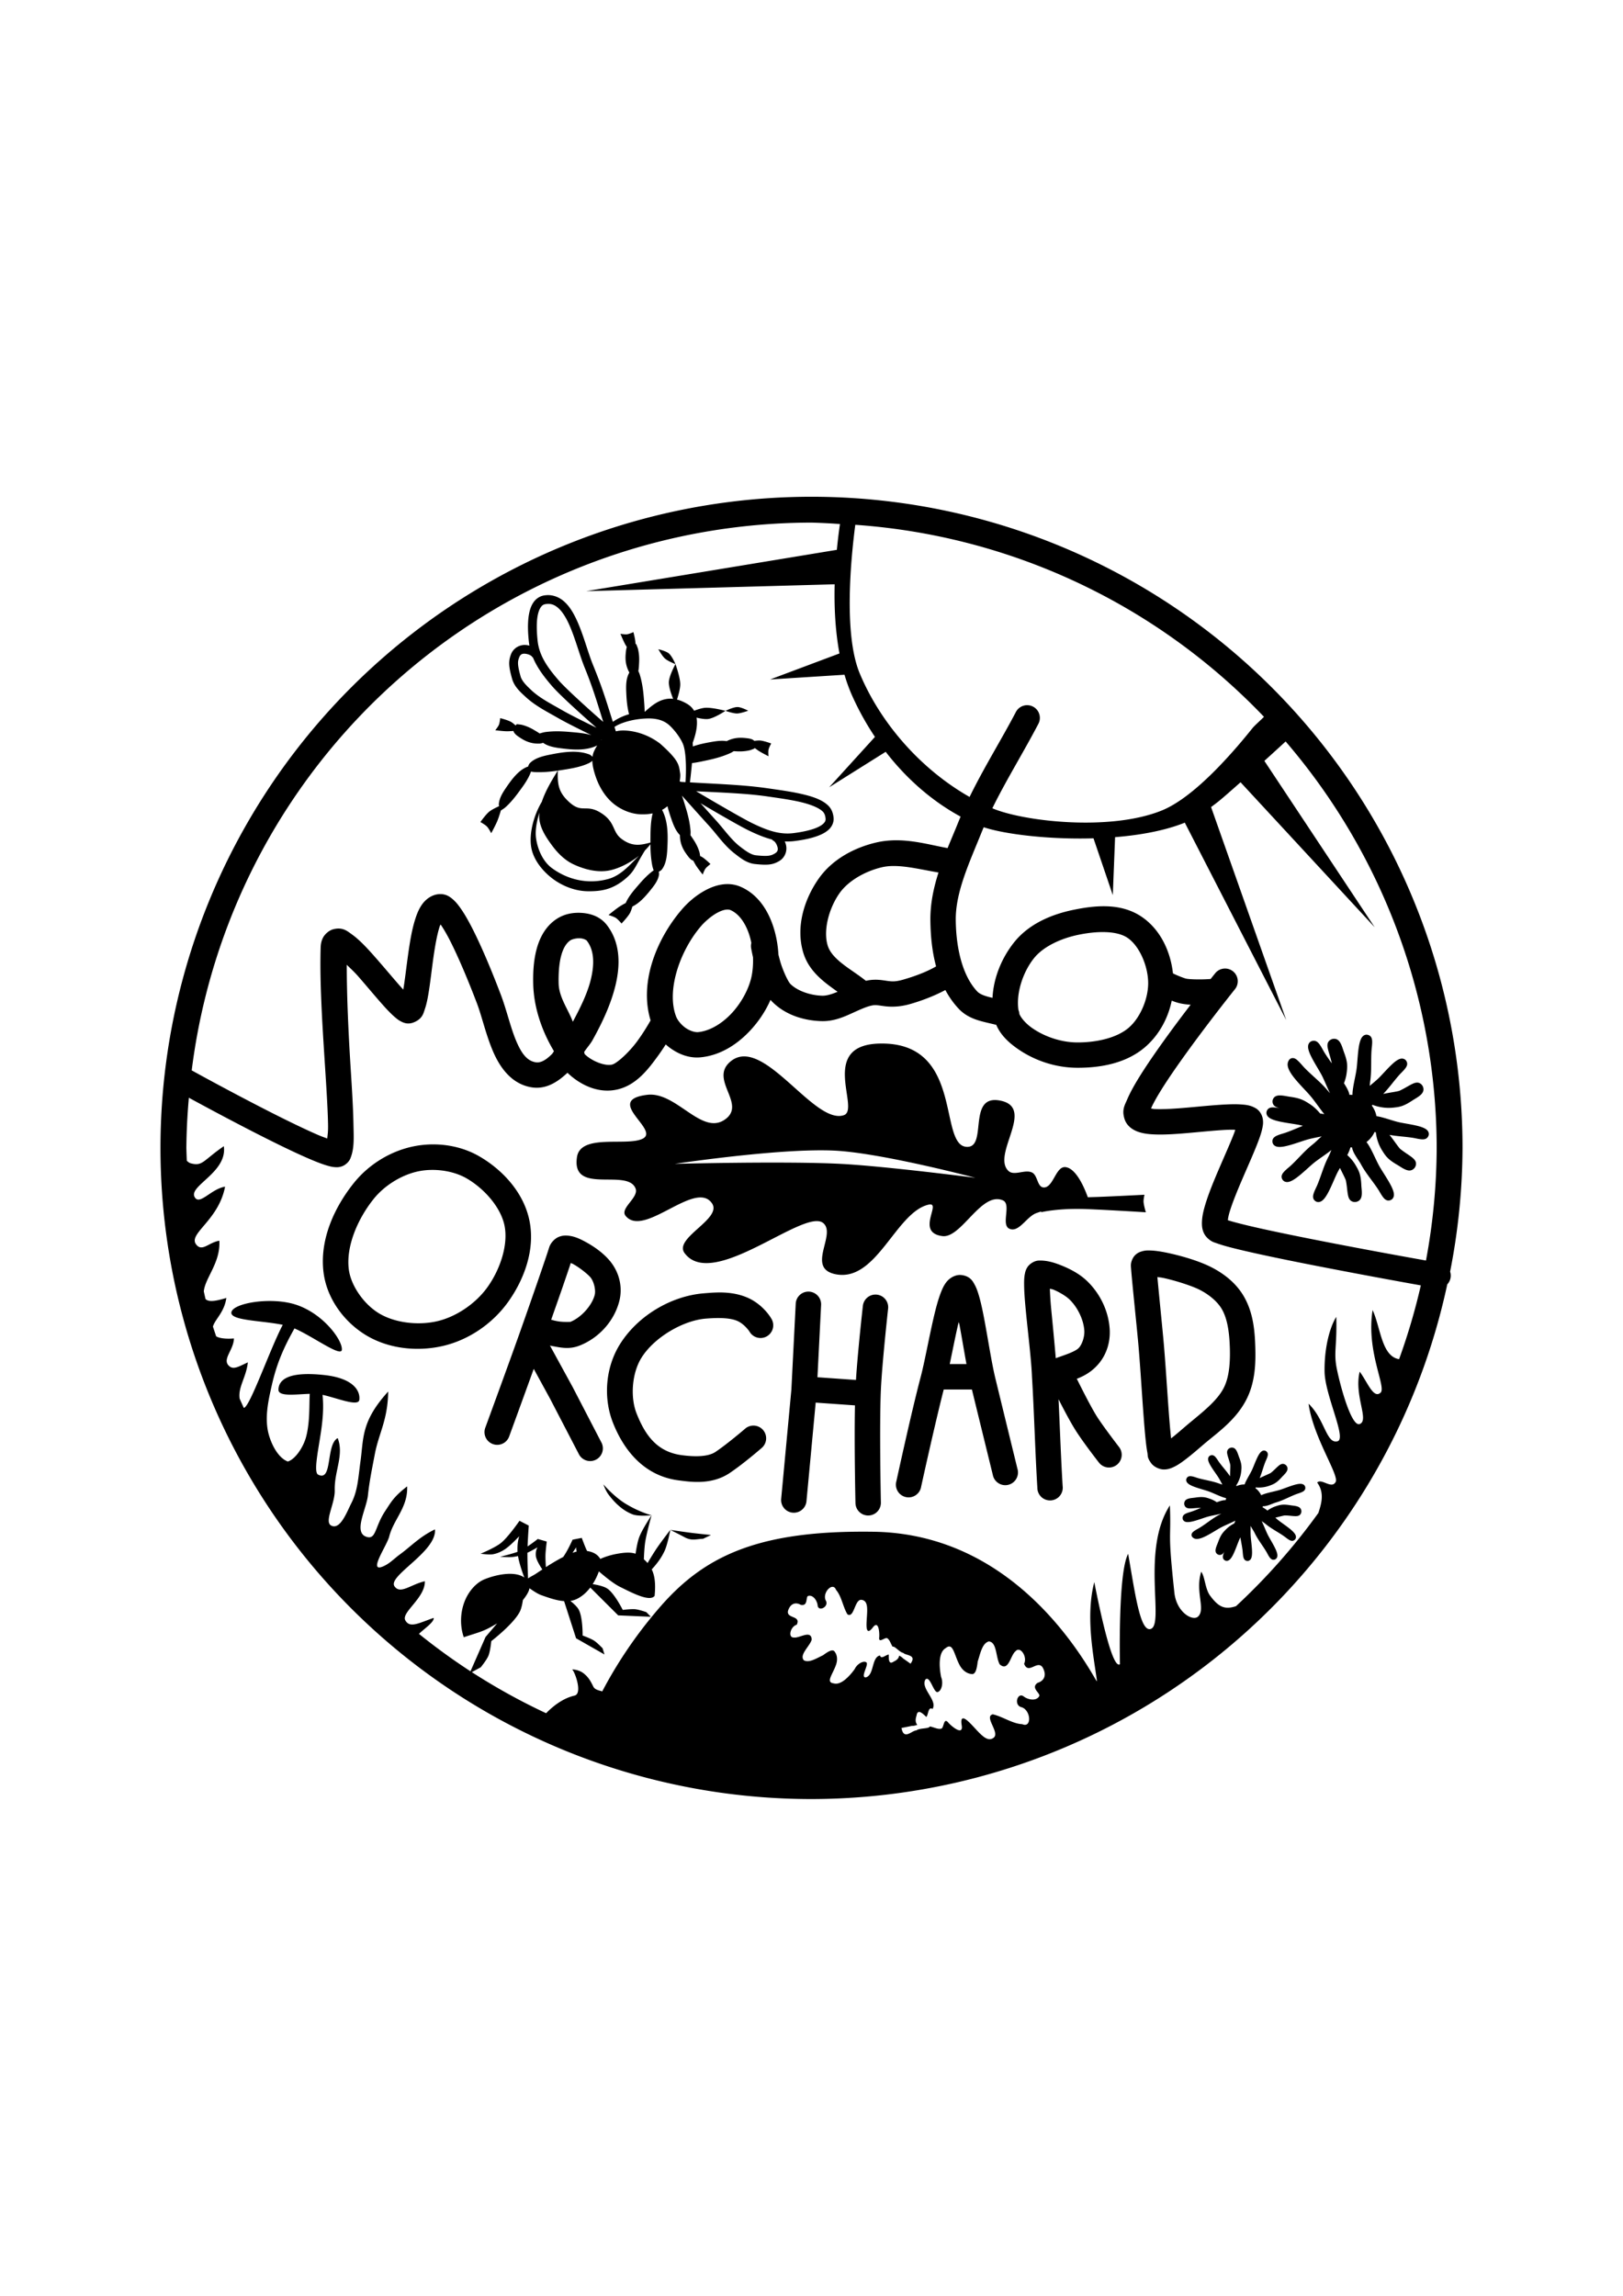 <?xml version="1.0" encoding="UTF-8"?>
<!DOCTYPE svg PUBLIC '-//W3C//DTD SVG 1.0//EN'
          'http://www.w3.org/TR/2001/REC-SVG-20010904/DTD/svg10.dtd'>
<svg height="297" viewBox="0 0 210 297" width="210" xmlns="http://www.w3.org/2000/svg" xmlns:xlink="http://www.w3.org/1999/xlink"
><g
  ><path d="M 105,64.264 A 84.236,84.236 0 0 0 20.764,148.5 84.236,84.236 0 0 0 105,232.736 a 84.236,84.236 0 0 0 82.262,-66.586 1.645,1.645 0 0 0 0.369,-1.643 84.236,84.236 0 0 0 1.605,-16.007 A 84.236,84.236 0 0 0 105,64.264 Z m 0,3.344 a 80.892,80.892 0 0 1 3.683,0.184 c -0.139,0.94 -0.281,2.07 -0.405,3.338 l -32.423,5.345 32.142,-0.888 c -0.072,2.85 0.066,5.966 0.621,8.947 l -8.974,3.365 9.626,-0.611 c 0.273,0.928 0.595,1.83 0.979,2.689 0.824,1.845 1.816,3.644 2.961,5.353 l -5.926,6.518 7.315,-4.59 c 2.618,3.388 5.882,6.315 9.694,8.385 -0.102,0.241 -0.203,0.481 -0.301,0.725 -0.435,1.082 -0.916,2.199 -1.384,3.345 -2.727,-0.486 -5.884,-1.515 -9.284,-0.71 -2.778,0.659 -5.632,2.147 -7.403,4.675 -1.84,2.627 -3.009,6.241 -1.972,9.61 0.594,1.931 1.992,3.208 3.323,4.213 0.371,0.28 0.741,0.544 1.103,0.8 -0.78,0.327 -1.44,0.525 -2.001,0.509 -1.532,-0.045 -3.211,-0.62 -4.113,-1.528 -0.284,-0.286 -0.949,-1.668 -1.301,-2.887 -0.093,-0.323 -0.172,-0.628 -0.241,-0.91 -0.058,-1.075 -0.235,-2.163 -0.54,-3.211 -0.669,-2.303 -2.004,-4.529 -4.33,-5.547 -1.592,-0.697 -3.232,-0.265 -4.515,0.411 -1.283,0.675 -2.36,1.633 -3.164,2.577 -3.138,3.682 -5.514,9.28 -3.992,14.289 -0.275,0.49 -0.884,1.532 -1.682,2.631 -1.092,1.506 -2.671,2.922 -3.281,3.08 -0.892,0.231 -2.587,-0.4 -3.542,-1.326 -0.066,-0.064 -0.039,-0.21 -0.101,-0.277 0.327,-0.513 0.809,-1.043 1.066,-1.502 1.116,-1.997 2.361,-4.504 2.996,-7.126 0.636,-2.621 0.664,-5.538 -1.124,-7.831 -0.842,-1.079 -2.069,-1.472 -3.207,-1.553 -1.138,-0.081 -2.279,0.123 -3.281,0.781 -1.492,0.979 -2.247,2.541 -2.627,4.045 -0.38,1.504 -0.432,3.044 -0.403,4.348 0.066,2.973 1.068,6.023 2.686,8.72 -0.086,0.097 -0.148,0.247 -0.235,0.336 -0.859,0.879 -1.541,1.192 -2.14,1.091 -1.098,-0.186 -1.814,-1.09 -2.535,-2.812 -0.721,-1.722 -1.224,-3.975 -1.972,-5.942 -1.16,-3.051 -2.426,-6.077 -3.6,-8.402 -0.587,-1.162 -1.146,-2.145 -1.713,-2.921 -0.283,-0.388 -0.563,-0.727 -0.923,-1.032 -0.36,-0.306 -0.845,-0.665 -1.645,-0.646 h -5.16e-4 c -0.964,0.021 -1.764,0.621 -2.216,1.217 -0.452,0.596 -0.718,1.242 -0.948,1.947 -0.46,1.41 -0.724,3.079 -0.957,4.742 -0.229,1.639 -0.409,3.254 -0.613,4.448 -0.021,-0.021 -0.03,-0.026 -0.05,-0.05 -0.922,-1.02 -2.102,-2.446 -3.265,-3.777 -1.163,-1.331 -2.252,-2.546 -3.366,-3.34 -0.557,-0.397 -1.155,-0.943 -2.35,-0.646 -0.598,0.148 -1.149,0.667 -1.376,1.133 -0.227,0.466 -0.274,0.875 -0.286,1.284 -0.144,4.855 0.286,10.897 0.613,16.039 0.164,2.571 0.308,4.915 0.344,6.731 0.021,1.061 -0.047,1.298 -0.101,1.889 -0.414,-0.155 -0.737,-0.262 -1.292,-0.504 -1.873,-0.816 -4.39,-2.049 -6.891,-3.332 -4.518,-2.317 -8.532,-4.524 -9.355,-4.977 A 80.892,80.892 0 0 1 105,67.608 Z m 5.667,0.284 a 80.892,80.892 0 0 1 52.879,24.841 c -0.539,0.548 -1.212,1.119 -1.514,1.496 -0.598,0.746 -1.265,1.555 -1.983,2.383 -0.718,0.828 -1.486,1.676 -2.283,2.503 -0.797,0.827 -1.623,1.632 -2.46,2.374 -0.837,0.742 -1.685,1.422 -2.523,1.996 -0.838,0.574 -1.665,1.043 -2.463,1.366 -6.76,2.734 -17.968,1.388 -21.876,-0.269 -0.015,-0.006 -0.03,-0.013 -0.044,-0.02 1.775,-3.621 3.982,-7.154 5.949,-10.908 a 1.644,1.644 0 0 0 -1.503,-2.426 1.644,1.644 0 0 0 -1.41,0.898 c -1.884,3.596 -4.114,7.146 -5.982,10.972 -6.239,-3.545 -11.495,-9.464 -14.216,-15.989 -2.109,-5.058 -1.134,-14.923 -0.572,-19.217 z m -39.883,9.099 c -0.123,0.004 -0.247,0.016 -0.373,0.036 -0.62,0.098 -1.119,0.483 -1.427,0.957 -0.308,0.473 -0.47,1.035 -0.563,1.62 -0.186,1.17 -0.093,2.463 0.009,3.408 0.019,0.173 0.045,0.341 0.075,0.508 -0.098,-0.024 -0.199,-0.047 -0.31,-0.064 h -0.008 c -0.895,-0.134 -1.749,0.361 -2.065,1.175 -0.151,0.389 -0.254,0.799 -0.235,1.292 0.017,0.493 0.14,1.06 0.369,1.88 0.299,1.068 1.127,1.772 1.771,2.367 1.24,1.146 2.728,1.884 4.079,2.661 1.193,0.686 3.032,1.596 4.414,2.265 -0.926,-0.26 -1.908,-0.33 -2.868,-0.414 -1.017,-0.09 -2.05,-0.118 -3.068,0.017 -0.232,0.031 -0.548,0.124 -0.757,0.189 -0.216,-0.149 -0.449,-0.288 -0.68,-0.425 -0.465,-0.278 -0.981,-0.528 -1.602,-0.69 -0.202,-0.051 -0.682,-0.09 -0.682,-0.09 0,0 -0.08,0.088 -0.147,0.163 -0.203,-0.178 -0.413,-0.353 -0.589,-0.454 -0.43,-0.248 -1.406,-0.49 -1.406,-0.49 -8.4e-5,9.1e-4 -0.054,0.587 -0.164,0.855 -0.108,0.263 -0.474,0.709 -0.474,0.709 0,0 0.978,0.127 1.47,0.134 0.239,0.004 0.565,-0.016 0.881,-0.038 0.08,0.322 0.392,0.557 0.695,0.764 0.666,0.456 1.46,0.916 2.701,0.869 0.107,-0.004 0.288,-0.052 0.443,-0.1 0.659,0.475 1.536,0.611 2.337,0.713 1.541,0.197 3.243,0.332 4.666,-0.374 -0.161,0.249 -0.302,0.509 -0.421,0.773 -0.1,0.223 -0.16,0.458 -0.192,0.7 -0.121,-0.124 -0.265,-0.252 -0.39,-0.3 -1.561,-0.603 -3.379,-0.326 -5.02,0 -0.95,0.189 -2.001,0.424 -2.686,1.109 -0.103,0.104 -0.185,0.289 -0.252,0.472 -0.045,0.004 -0.088,0.01 -0.122,0.024 v 5.1e-4 c -1.112,0.447 -1.965,1.592 -2.702,2.673 -0.426,0.626 -0.886,1.335 -0.946,2.136 -0.006,0.077 0.008,0.172 0.03,0.27 -0.4,0.182 -0.955,0.454 -1.268,0.705 -0.456,0.366 -1.147,1.348 -1.147,1.348 6.95e-4,3.8e-4 0.607,0.333 0.847,0.581 0.235,0.243 0.553,0.861 0.553,0.861 0,0 0.568,-1.038 0.792,-1.586 0.148,-0.36 0.32,-0.899 0.458,-1.355 0.061,-0.037 0.422,-0.259 0.605,-0.424 0.61,-0.549 1.151,-1.205 1.654,-1.889 0.591,-0.803 1.214,-1.615 1.59,-2.583 0.014,-0.036 0.026,-0.087 0.038,-0.134 0.182,0.032 0.372,0.062 0.511,0.068 0.987,0.046 1.978,-0.044 2.957,-0.189 -0.524,0.876 -1.531,2.432 -2.06,4.03 -0.921,1.525 -1.682,3.908 -1.376,5.841 0.246,1.555 1.351,2.971 2.58,3.955 1.322,1.058 3.065,1.761 4.758,1.777 1.783,0.017 3.293,-0.224 5.044,-1.777 1.064,-0.943 1.126,-1.554 2.347,-3.512 0.266,-0.265 0.502,-0.534 0.698,-0.8 0.007,0.937 0.066,1.878 0.246,2.796 0.032,0.164 0.107,0.396 0.176,0.597 -0.059,0.037 -0.117,0.074 -0.16,0.107 -0.631,0.486 -1.197,1.074 -1.727,1.689 -0.622,0.722 -1.277,1.451 -1.689,2.334 -0.01,0.021 -0.018,0.052 -0.027,0.077 -0.307,0.167 -0.612,0.34 -0.831,0.484 -0.496,0.324 -1.407,1.079 -1.407,1.079 0,0 0.667,0.195 0.951,0.379 0.29,0.189 0.731,0.722 0.731,0.722 0,0 0.834,-0.865 1.106,-1.382 0.111,-0.211 0.21,-0.513 0.299,-0.815 0.951,-0.456 1.733,-1.359 2.421,-2.221 0.45,-0.564 0.937,-1.204 1.028,-1.943 0.012,-0.092 -0.01,-0.212 -0.04,-0.331 0.167,-0.092 0.333,-0.198 0.418,-0.313 0.577,-0.778 0.656,-1.852 0.703,-2.819 0.079,-1.637 0.086,-3.433 -0.689,-4.874 0.239,-0.132 0.473,-0.289 0.7,-0.479 0.138,0.569 0.319,1.129 0.506,1.665 0.253,0.73 0.552,1.522 1.103,2.068 0.005,1.239 0.501,2.011 0.984,2.656 0.209,0.28 0.443,0.57 0.746,0.654 0.119,0.228 0.24,0.451 0.342,0.614 0.261,0.417 0.878,1.188 0.878,1.188 0,0 0.191,-0.545 0.36,-0.774 0.172,-0.234 0.645,-0.584 0.645,-0.584 0,0 -0.714,-0.709 -1.149,-0.948 -0.055,-0.03 -0.12,-0.06 -0.189,-0.09 -0.02,-0.144 -0.056,-0.395 -0.1,-0.544 -0.189,-0.614 -0.46,-1.119 -0.758,-1.571 -0.128,-0.194 -0.257,-0.389 -0.392,-0.576 0.012,-0.191 0.021,-0.401 0.01,-0.547 -0.078,-1.023 -0.318,-2.029 -0.616,-3.006 -0.159,-0.524 -0.316,-1.056 -0.502,-1.575 0.866,0.97 2.439,2.73 3.542,3.943 1.023,1.126 1.939,2.517 3.29,3.558 0.694,0.535 1.525,1.236 2.627,1.351 0.847,0.089 1.424,0.114 1.914,0.05 0.49,-0.064 0.875,-0.231 1.234,-0.445 0.749,-0.448 1.096,-1.38 0.814,-2.241 -0.034,-0.105 -0.073,-0.199 -0.112,-0.29 0.411,0.019 0.827,0.007 1.254,-0.046 0.89,-0.112 2.099,-0.307 3.131,-0.714 0.516,-0.204 0.992,-0.456 1.36,-0.823 0.368,-0.367 0.619,-0.888 0.571,-1.46 -0.05,-0.592 -0.254,-1.159 -0.68,-1.578 -0.792,-0.779 -2.044,-1.188 -3.441,-1.51 -1.397,-0.323 -2.948,-0.53 -4.331,-0.73 -3.099,-0.45 -6.116,-0.544 -10.137,-0.777 0.013,-0.099 0.155,-1.232 0.264,-2.492 0.697,-0.085 1.391,-0.241 2.075,-0.389 0.998,-0.215 1.993,-0.494 2.925,-0.923 0.115,-0.053 0.263,-0.143 0.406,-0.233 0.101,0.006 0.202,0.012 0.303,0.019 0.541,0.032 1.114,0.016 1.739,-0.127 0.204,-0.046 0.646,-0.235 0.646,-0.235 0,0 0.015,-0.058 0.019,-0.073 0.18,0.138 0.355,0.267 0.498,0.361 0.411,0.27 1.293,0.713 1.293,0.713 0,0 -0.054,-0.575 0.004,-0.853 0.059,-0.284 0.344,-0.8 0.344,-0.8 -8.2e-4,-3.05e-4 -0.945,-0.348 -1.439,-0.382 -0.205,-0.015 -0.48,0.012 -0.75,0.047 -0.221,-0.241 -0.602,-0.303 -0.961,-0.346 -0.756,-0.091 -1.616,-0.128 -2.616,0.383 -0.216,-0.037 -0.438,-0.051 -0.662,-0.049 l 0.003,0.002 c -0.464,0.004 -0.936,0.081 -1.381,0.16 -0.772,0.135 -1.575,0.302 -2.331,0.571 -0.001,-0.177 -0.006,-0.341 -0.019,-0.476 0.27,-0.74 0.707,-2.073 0.497,-3.254 0.525,0.128 1.086,0.224 1.492,0.177 0.823,-0.096 2.251,-1.055 2.251,-1.055 0,0 -1.769,-0.471 -2.662,-0.392 -0.389,0.034 -0.922,0.203 -1.398,0.38 -0.196,-0.336 -0.479,-0.637 -0.88,-0.876 -0.476,-0.285 -0.917,-0.467 -1.33,-0.572 0.181,-0.572 0.419,-1.411 0.42,-1.965 0.002,-0.897 -0.619,-2.619 -0.619,-2.619 0,0 -0.832,1.505 -0.857,2.333 -0.018,0.604 0.302,1.526 0.557,2.159 -1.669,-0.182 -2.809,0.939 -3.689,1.691 -0.008,-0.612 -0.059,-1.226 -0.108,-1.832 -0.082,-1.018 -0.227,-2.042 -0.531,-3.023 -0.037,-0.12 -0.106,-0.277 -0.177,-0.429 0.072,-0.351 0.083,-0.74 0.101,-1.119 0.027,-0.541 0.004,-1.114 -0.145,-1.738 -0.049,-0.203 -0.241,-0.643 -0.241,-0.643 0,0 -0.069,-0.017 -0.091,-0.023 5.27e-4,-0.015 0.003,-0.033 0.003,-0.047 0.004,-0.496 -0.266,-1.466 -0.266,-1.466 -7.77e-4,3.5e-4 -0.537,0.242 -0.825,0.279 -0.282,0.034 -0.851,-0.064 -0.851,-0.064 0,0 0.371,0.914 0.607,1.346 0.057,0.105 0.139,0.235 0.219,0.363 -0.068,0.19 -0.098,0.407 -0.121,0.618 -0.086,0.776 -0.115,1.66 0.449,2.688 -0.45,0.758 -0.439,1.719 -0.402,2.588 0.038,0.921 0.117,1.891 0.365,2.798 -0.874,0.253 -1.614,0.642 -2.098,0.992 -1.04,-3.31 -1.409,-4.512 -2.595,-7.431 -0.639,-1.574 -1.216,-3.865 -2.082,-5.741 -0.433,-0.938 -0.937,-1.784 -1.62,-2.392 -0.598,-0.532 -1.363,-0.865 -2.221,-0.834 z m 16.617,8.928 10e-4,-5.16e-4 c 0,0 -0.002,-5.14e-4 -0.002,-5.19e-4 2e-6,5e-6 5.18e-4,0.001 5.18e-4,0.001 z m -5.18e-4,-10e-4 c -0.001,-0.003 -0.44,-1.045 -0.876,-1.402 -0.364,-0.298 -1.339,-0.528 -1.339,-0.528 0,0 0.487,0.887 0.871,1.22 0.376,0.326 1.339,0.708 1.344,0.71 z m 6.469,6.045 c 0,0 0.002,-0.001 0.002,-0.001 -2.2e-5,-7e-6 -0.002,-5.18e-4 -0.002,-5.18e-4 z m 0.002,-0.001 c 0.006,0.002 0.984,0.339 1.482,0.336 0.508,-0.002 1.455,-0.358 1.455,-0.358 0,0 -0.89,-0.461 -1.36,-0.472 -0.563,-0.013 -1.572,0.491 -1.577,0.494 z M 70.836,78.125 c 0.559,-0.03 0.983,0.163 1.413,0.547 0.492,0.438 0.945,1.151 1.343,2.014 0.796,1.726 1.373,3.996 2.064,5.699 1.064,2.619 1.577,4.39 2.4,7.008 -0.574,-0.503 -0.723,-0.623 -1.536,-1.351 -1.662,-1.489 -3.533,-3.222 -4.205,-3.995 -1.542,-1.773 -2.551,-3.273 -2.753,-5.153 -0.097,-0.901 -0.172,-2.137 -0.017,-3.114 0.078,-0.488 0.218,-0.904 0.394,-1.175 0.176,-0.271 0.35,-0.407 0.646,-0.453 0.086,-0.013 0.169,-0.022 0.249,-0.026 z m -2.978,6.44 c 0.05,0.002 0.104,0.006 0.161,0.015 0.353,0.053 0.561,0.159 0.672,0.235 0.111,0.076 0.1,0.075 0.1,0.075 a 0.569,0.569 0 0 0 0.169,0.174 c 0.544,1.318 1.435,2.503 2.501,3.729 0.796,0.915 2.627,2.599 4.297,4.096 0.538,0.482 0.965,0.854 1.422,1.255 -1.389,-0.672 -3.322,-1.626 -4.503,-2.304 -1.39,-0.799 -2.796,-1.51 -3.877,-2.509 -0.653,-0.604 -1.267,-1.205 -1.444,-1.838 -0.22,-0.785 -0.314,-1.275 -0.327,-1.612 -0.013,-0.337 0.03,-0.526 0.151,-0.839 0.127,-0.328 0.326,-0.487 0.679,-0.476 z m 15.841,8.382 c 1.383,-0.044 2.276,0.305 2.913,0.883 0.658,0.597 1.399,1.585 1.738,2.373 0.472,1.099 0.444,3.574 0.349,4.982 -0.198,-0.012 -0.366,-0.02 -0.569,-0.033 a 0.569,0.569 0 0 0 -0.192,-0.059 c 0.077,-0.423 0.105,-0.796 0.066,-1.04 -0.173,-1.09 -0.09,-1.624 -2.587,-3.849 -2.098,-1.597 -4.26,-1.758 -5.116,-1.691 -0.214,0.017 -0.419,0.05 -0.614,0.099 -0.069,-0.218 -0.117,-0.371 -0.18,-0.573 0.649,-0.445 2.196,-1.029 4.193,-1.092 z m -5.963,2.734 c 0.051,0.024 0.053,0.025 0.097,0.045 -0.006,0.006 -0.011,0.012 -0.017,0.018 -0.015,-0.013 -0.048,-0.038 -0.08,-0.063 z m 88.612,0.239 a 80.892,80.892 0 0 1 19.545,52.58 80.892,80.892 0 0 1 -1.385,14.568 c -2.059,-0.367 -6.438,-1.152 -11.885,-2.203 -3.477,-0.671 -7.005,-1.38 -9.728,-1.99 -1.361,-0.305 -2.522,-0.59 -3.357,-0.822 -0.288,-0.08 -0.473,-0.137 -0.671,-0.202 0.039,-0.272 0.09,-0.592 0.235,-1.074 0.365,-1.213 1.04,-2.855 1.746,-4.491 0.706,-1.635 1.442,-3.268 1.947,-4.607 0.253,-0.67 0.451,-1.251 0.562,-1.838 0.056,-0.293 0.099,-0.59 0.05,-0.999 -0.049,-0.409 -0.291,-1.115 -0.965,-1.494 -0.676,-0.38 -1.24,-0.425 -1.872,-0.47 -0.632,-0.045 -1.315,-0.03 -2.056,0.009 -1.482,0.073 -3.187,0.251 -4.818,0.394 -1.631,0.144 -3.205,0.247 -4.272,0.193 -0.244,-0.013 -0.317,-0.05 -0.495,-0.076 0.22,-0.498 0.572,-1.16 1.041,-1.938 0.993,-1.65 2.429,-3.713 3.886,-5.716 2.913,-4.005 5.917,-7.755 5.917,-7.755 a 1.644,1.644 0 0 0 -1.326,-2.694 l -5.2e-4,5.2e-4 a 1.644,1.644 0 0 0 -1.234,0.638 c 0,0 -0.216,0.269 -0.569,0.715 -0.228,0.015 -0.477,0.03 -0.758,0.041 -0.891,0.034 -1.993,6.1e-4 -2.409,-0.084 -0.202,-0.043 -0.935,-0.316 -1.494,-0.579 -0.085,-0.04 -0.137,-0.068 -0.214,-0.106 -0.303,-2.749 -1.556,-5.596 -3.99,-7.28 -1.395,-0.965 -2.959,-1.334 -4.507,-1.393 -1.548,-0.059 -3.079,0.187 -4.406,0.461 -2.726,0.563 -5.714,1.762 -7.663,4.214 -1.572,1.978 -2.653,4.538 -2.781,7.163 -0.151,-0.034 -0.304,-0.068 -0.442,-0.104 -0.773,-0.202 -1.258,-0.427 -1.536,-0.722 -1.995,-2.118 -2.742,-5.819 -2.778,-9.224 -0.039,-3.663 1.78,-7.47 3.374,-11.44 0.078,-0.193 0.16,-0.385 0.241,-0.578 2.702,0.897 8.384,1.604 14.207,1.433 l 2.499,7.35 0.294,-7.501 c 3.183,-0.258 6.269,-0.812 8.786,-1.781 0.077,-0.029 0.155,-0.066 0.233,-0.098 l 13.123,25.537 -9.721,-27.55 c 0.336,-0.247 0.672,-0.503 1.008,-0.772 0.472,-0.377 1.555,-1.327 2.805,-2.437 l 17.351,18.753 -14.269,-21.519 c 0.975,-0.883 1.935,-1.758 2.752,-2.513 z m -89.707,2.506 c 0.018,0.667 0.208,1.359 0.413,1.978 0.445,1.343 1.223,2.659 2.318,3.555 0.966,0.79 2.239,1.33 3.48,1.383 0.535,0.023 1.071,-0.008 1.596,-0.12 -0.285,1.136 -0.279,2.341 -0.29,3.515 -9.15e-4,0.086 0.002,0.173 0.002,0.259 -1.303,0.361 -2.391,0.558 -3.777,-0.502 -1.149,-0.879 -0.757,-2.056 -2.442,-3.208 -2.036,-1.392 -2.552,0.003 -4.198,-1.439 -1.462,-1.281 -1.634,-2.316 -1.56,-4.154 0.099,-0.015 0.199,-0.027 0.298,-0.042 1.268,-0.202 2.577,-0.383 3.736,-0.934 0.125,-0.059 0.287,-0.18 0.424,-0.29 z m 13.427,3.931 c 3.429,0.187 6.473,0.277 9.191,0.671 1.392,0.202 2.922,0.407 4.247,0.713 1.325,0.306 2.439,0.744 2.946,1.242 0.214,0.21 0.334,0.5 0.369,0.915 0.021,0.254 -0.058,0.427 -0.269,0.638 -0.211,0.211 -0.563,0.416 -0.998,0.588 -0.871,0.344 -2.034,0.548 -2.887,0.655 -1.791,0.224 -3.406,-0.347 -5.38,-1.309 -0.886,-0.432 -3.205,-1.76 -5.263,-2.963 -1.037,-0.606 -1.241,-0.726 -1.955,-1.15 z m 0.578,1.554 c 0.305,0.179 0.527,0.312 0.849,0.501 2.063,1.206 4.336,2.512 5.329,2.996 1.05,0.512 2.054,0.938 3.068,1.195 a 0.569,0.569 0 0 0 0.248,0.199 c 0,0 -0.002,-0.013 0.092,0.084 0.094,0.097 0.233,0.274 0.344,0.613 0.143,0.437 0.035,0.7 -0.311,0.906 -0.289,0.173 -0.472,0.25 -0.806,0.294 -0.334,0.044 -0.835,0.034 -1.645,-0.051 -0.654,-0.069 -1.352,-0.581 -2.056,-1.124 -1.152,-0.888 -2.036,-2.202 -3.139,-3.416 -0.528,-0.581 -1.274,-1.416 -1.974,-2.197 z m -20.851,1.204 c -0.02,0.189 -0.032,0.377 -0.028,0.56 0.034,1.393 0.905,2.686 1.74,3.801 0.711,0.95 1.614,1.83 2.688,2.334 1.449,0.68 3.175,1.119 4.739,0.778 1.295,-0.283 2.665,-1.021 3.755,-1.892 -1.179,1.182 -2.344,2.545 -3.923,2.996 -2.702,0.771 -5.329,0.093 -7.338,-1.376 -1.173,-0.858 -1.854,-2.403 -2.063,-3.841 -0.156,-1.068 0.101,-2.277 0.431,-3.361 z m 45.819,6.918 c 1.725,-0.009 3.681,0.478 5.82,0.841 -0.631,1.961 -1.073,4.019 -1.051,6.193 0.021,1.898 0.2,3.967 0.738,5.953 -0.752,0.438 -2.085,1.086 -4.247,1.709 -0.988,0.285 -1.43,0.249 -2.006,0.176 -0.576,-0.073 -1.415,-0.27 -2.509,-0.084 -0.108,0.018 -0.211,0.043 -0.316,0.065 -0.969,-0.763 -1.962,-1.387 -2.79,-2.012 -1.134,-0.856 -1.877,-1.641 -2.157,-2.552 -0.604,-1.963 0.159,-4.815 1.519,-6.756 1.134,-1.619 3.325,-2.856 5.473,-3.366 0.487,-0.115 0.995,-0.166 1.525,-0.168 z m -21.551,5.634 c 0.188,-0.008 0.345,0.019 0.47,0.074 1.094,0.479 1.995,1.737 2.493,3.45 0.075,0.257 0.136,0.524 0.19,0.794 a 1.644,1.644 0 0 0 -0.022,0.7 c 0,0 0.085,0.477 0.237,1.15 0.034,0.942 -0.042,1.859 -0.22,2.627 -0.364,1.569 -1.33,3.347 -2.61,4.692 -1.28,1.345 -2.837,2.231 -4.264,2.367 -0.398,0.039 -1.045,-0.139 -1.628,-0.546 -0.584,-0.406 -1.059,-1.021 -1.234,-1.486 -1.28,-3.403 0.532,-8.513 3.198,-11.641 0.559,-0.656 1.412,-1.386 2.191,-1.796 0.487,-0.256 0.887,-0.37 1.2,-0.384 z m -37.056,1.92 c 0.359,0.529 0.775,1.217 1.251,2.157 1.084,2.146 2.332,5.109 3.466,8.09 0.61,1.604 1.124,3.927 2.014,6.052 0.89,2.125 2.381,4.329 5.019,4.775 1.909,0.323 3.455,-0.737 4.666,-1.88 1.624,1.558 4.048,2.788 6.614,2.123 2.363,-0.613 3.87,-2.616 5.12,-4.339 0.368,-0.507 0.695,-0.998 0.982,-1.447 0.221,0.196 0.453,0.38 0.696,0.549 1.079,0.751 2.39,1.253 3.819,1.116 2.476,-0.237 4.639,-1.599 6.32,-3.365 1.14,-1.198 2.075,-2.592 2.722,-4.067 0.074,0.084 0.151,0.167 0.232,0.249 1.733,1.744 4.15,2.437 6.354,2.501 1.54,0.045 2.812,-0.505 3.886,-0.991 1.074,-0.485 1.99,-0.92 2.745,-1.049 0.449,-0.076 0.757,0.009 1.544,0.109 0.787,0.099 1.915,0.121 3.324,-0.285 1.994,-0.576 3.502,-1.254 4.538,-1.807 0.465,0.867 1.033,1.687 1.731,2.428 0.936,0.993 2.105,1.394 3.097,1.653 0.654,0.171 1.251,0.295 1.761,0.425 0.602,1.424 1.759,2.398 2.78,3.109 2.212,1.54 4.922,2.422 7.63,2.442 2.997,0.021 6.499,-0.539 9.031,-2.837 1.687,-1.53 2.805,-3.632 3.261,-5.846 0.379,0.151 0.782,0.286 1.212,0.373 0.403,0.082 0.82,0.128 1.236,0.151 -0.898,1.175 -1.863,2.451 -2.864,3.827 -1.486,2.044 -2.96,4.157 -4.045,5.959 -0.542,0.901 -0.983,1.72 -1.301,2.468 -0.317,0.747 -0.716,1.332 -0.352,2.509 0.297,0.963 1.125,1.455 1.771,1.679 0.646,0.224 1.285,0.3 1.989,0.335 1.408,0.071 3.056,-0.055 4.725,-0.202 1.67,-0.147 3.356,-0.32 4.692,-0.386 0.466,-0.021 0.805,-0.017 1.158,-0.009 -0.049,0.145 -0.056,0.197 -0.117,0.361 -0.443,1.174 -1.171,2.793 -1.888,4.457 -0.718,1.663 -1.425,3.364 -1.872,4.851 -0.223,0.743 -0.391,1.43 -0.428,2.132 -0.039,0.702 0.009,1.651 0.881,2.359 0.467,0.379 0.706,0.405 1.049,0.529 0.343,0.123 0.735,0.248 1.2,0.378 0.931,0.258 2.134,0.545 3.525,0.856 2.782,0.623 6.326,1.332 9.82,2.006 5.399,1.041 9.716,1.821 11.84,2.201 a 80.892,80.892 0 0 1 -2.813,9.546 c -2.272,-0.37 -2.378,-4.08 -3.426,-6.352 -0.855,5.34 1.8,9.947 1.036,10.677 -0.923,0.882 -1.738,-1.444 -2.709,-2.709 -0.753,3.108 1.279,6.296 0,6.773 -1.028,0.383 -2.432,-4.584 -2.948,-7.092 -0.455,-2.211 0.032,-2.873 -0.08,-6.773 -0.854,1.365 -1.561,4.037 -1.514,7.092 0.048,3.052 2.895,8.684 1.673,9.004 -1.448,0.379 -1.639,-2.839 -3.745,-4.86 0.598,4.344 3.978,9.234 3.506,10.119 -0.524,0.981 -1.812,-0.508 -2.391,0.08 0.99,1.348 0.526,2.787 0.157,3.93 a 80.892,80.892 0 0 1 -10.66,12.063 c -1.482,0.501 -2.277,0.084 -3.348,-1.353 -0.659,-0.885 -0.663,-2.457 -1.155,-3.102 -0.813,2.589 0.606,4.849 -0.406,5.798 -0.692,0.649 -2.791,-0.541 -3.066,-3.097 -0.903,-8.408 -0.397,-6.477 -0.579,-11.286 -3.779,5.828 -0.619,15.534 -2.521,15.997 -1.344,0.327 -1.995,-4.692 -2.881,-9.727 -1.33,2.429 -1.061,14.276 -1.061,14.276 -0.944,0.7 -2.47,-6.311 -3.321,-10.616 -1.149,4.432 -0.098,9.485 0.326,12.642 0.011,0.086 0.003,0.145 -0.023,0.181 -1.157,-2.04 -2.717,-4.462 -4.729,-6.897 -5.051,-6.113 -12.906,-12.269 -24.123,-12.445 -0.927,-0.013 -1.823,-0.013 -2.691,0 -13.017,0.198 -19.506,3.501 -24.885,9.662 -3.482,3.988 -5.909,7.882 -7.539,10.991 -0.438,-0.132 -0.952,-0.206 -1.161,-0.626 -0.32,-0.642 -0.566,-1.149 -1.219,-1.683 -0.668,-0.547 -1.549,-0.534 -1.549,-0.534 0.257,-0.037 1.482,3.131 0.335,3.391 -1.641,0.371 -2.991,1.574 -3.669,2.277 a 80.892,80.892 0 0 1 -9.615,-5.317 l 1.157,-0.626 c 0,0 0.77,-0.942 0.997,-1.497 0.243,-0.592 0.365,-1.884 0.365,-1.884 0,0 2.909,-2.239 3.7,-3.827 0.188,-0.377 0.309,-0.929 0.391,-1.485 0.397,-0.496 0.761,-1.026 0.853,-1.534 0.47,0.338 1.075,0.737 1.528,0.897 0.92,0.324 1.958,0.703 2.948,0.768 l 1.552,4.81 3.677,2.094 -0.245,-0.802 c 0,0 -0.682,-0.714 -1.092,-0.98 -0.457,-0.297 -1.493,-0.669 -1.493,-0.669 0,0 0.034,-2.37 -0.513,-3.365 -0.202,-0.368 -0.643,-0.773 -1.073,-1.114 0.276,-0.04 0.545,-0.115 0.801,-0.235 0.694,-0.324 1.288,-0.855 1.776,-1.493 l 3.611,3.6 4.228,0.182 -0.584,-0.602 c 0,0 -0.933,-0.323 -1.42,-0.373 -0.543,-0.055 -1.633,0.088 -1.633,0.088 -6.24e-4,-0.001 -1.054,-2.123 -1.994,-2.758 -0.445,-0.301 -1.265,-0.478 -1.898,-0.578 0.331,-0.514 0.6,-1.077 0.803,-1.649 0.779,0.675 1.911,1.6 2.754,2.012 1.379,0.674 3.809,1.995 4.457,1.159 0.157,-1.582 0.015,-2.627 -0.371,-3.429 0.739,-0.814 1.235,-1.485 1.645,-2.353 0.408,-0.862 0.759,-2.76 0.759,-2.76 0,0 -1.213,1.576 -1.768,2.4 -0.352,0.522 -0.806,1.27 -1.176,1.89 -0.145,-0.169 -0.304,-0.331 -0.479,-0.487 0.029,-0.726 0.078,-1.585 0.163,-2.156 0.175,-1.2 0.837,-3.539 0.837,-3.539 0,0 -1.254,1.859 -1.624,2.904 -0.191,0.538 -0.339,1.341 -0.449,2.075 -0.743,-0.252 -1.661,-0.122 -2.439,0.018 -0.642,0.115 -1.468,0.348 -2.122,0.655 -0.395,-0.662 -1.046,-0.926 -1.708,-1.025 -0.013,-0.026 -0.034,-0.062 -0.047,-0.087 -0.252,-0.521 -0.647,-1.616 -0.647,-1.616 0,0 -0.027,0.011 -0.039,0.015 l -1.149,0.222 c 0,0 -0.613,1.39 -1.212,2.239 -0.631,0.323 -1.361,0.745 -2.242,1.311 -0.033,-0.514 -0.064,-1.132 -0.052,-1.573 0.015,-0.579 0.166,-1.733 0.166,-1.733 0,0 0,-5.1e-4 0,-5.1e-4 l -1.164,-0.335 c 0,0 -0.625,0.505 -1.319,0.965 0.041,-1.126 0.153,-2.697 0.153,-2.697 l -1.198,-0.621 c 0,0 -1.429,2.085 -2.398,2.869 -0.772,0.625 -2.633,1.392 -2.633,1.392 0,0 1.093,0.161 1.627,0.064 0.541,-0.099 1.063,-0.335 1.52,-0.642 0.557,-0.373 1.254,-1.055 1.847,-1.682 -0.209,0.699 -0.241,1.265 -0.221,1.981 3.15e-4,0.011 0.002,0.024 0.003,0.035 -0.844,0.309 -2.268,0.636 -2.268,0.636 v 5.2e-4 c 0,0 1.062,0.086 1.581,0.034 0.256,-0.026 0.507,-0.07 0.749,-0.127 0.169,1 0.609,2.229 0.818,2.781 -1.258,-0.882 -3.618,-0.387 -5.116,0.213 -1.175,0.471 -2.096,1.618 -2.575,2.79 -0.596,1.458 -0.666,3.203 -0.143,4.722 1.716,-0.576 2.362,-0.7 3.434,-1.288 0.295,-0.161 0.59,-0.329 0.883,-0.503 l -1.501,1.757 -1.947,4.44 a 80.892,80.892 0 0 1 -6.67,-4.844 c 0.771,-0.739 1.967,-1.516 1.909,-2.063 -1.873,0.628 -3.078,1.387 -3.673,0.312 -0.566,-1.023 2.581,-2.885 2.527,-5.056 -1.798,0.395 -3.175,1.747 -3.927,0.654 -0.926,-1.346 5.49,-4.475 5.236,-7.362 -1.999,0.954 -3.064,2.168 -4.581,3.272 -0.639,0.465 -1.198,1.056 -1.904,1.411 -2.422,1.217 0.256,-2.531 0.566,-3.76 0.56,-2.227 2.429,-3.754 2.32,-6.485 -1.756,1.351 -2.064,2.017 -2.855,3.211 -1.354,2.046 -1.151,3.756 -2.442,3.301 -1.688,-0.596 0.039,-3.585 0.224,-5.366 0.186,-1.788 0.554,-3.552 0.89,-5.318 0.516,-2.712 1.683,-4.421 1.728,-8.098 -3.518,3.868 -3.162,6.013 -3.585,9.044 -0.28,2.004 -0.333,3.726 -1.16,5.354 -0.595,1.171 -1.443,3.533 -2.617,2.945 -0.959,-0.481 0.495,-2.848 0.448,-4.583 -0.067,-2.449 1.229,-4.565 0.382,-6.737 -1.56,0.845 -0.622,5.715 -2.536,4.723 -0.592,-0.306 0.008,-3.085 0.356,-5.417 0.266,-1.784 0.383,-3.308 0.222,-4.903 1.85,0.401 4.648,1.579 4.758,0.642 0.138,-1.171 -0.777,-2.791 -4.517,-3.202 -4.761,-0.524 -5.921,0.661 -5.946,1.887 -0.021,0.953 2.273,0.593 4.051,0.544 -0.091,1.219 0.055,3.525 -0.467,5.537 -0.342,1.323 -1.402,2.94 -2.378,3.216 -1.206,-0.455 -2.058,-2.083 -2.445,-3.433 -0.599,-2.091 -0.089,-4.393 0.395,-6.514 0.586,-2.562 1.427,-4.638 2.916,-7.268 2.356,1.013 6.013,3.739 6.126,2.775 0.138,-1.171 -2.321,-4.638 -5.889,-5.832 -3.274,-1.095 -8.379,-0.196 -8.405,1.029 -0.022,1.025 3.989,1.009 6.65,1.563 -1.626,3.061 -4.291,10.745 -5.042,10.741 a 80.892,80.892 0 0 1 -0.534,-1.193 c -0.229,-1.482 0.862,-2.782 1.06,-4.694 -1.242,0.573 -1.898,1.015 -2.483,0.414 -0.831,-0.854 0.65,-2.023 0.682,-3.508 0,0 -1.58,0.164 -2.298,-0.275 a 80.892,80.892 0 0 1 -0.418,-1.257 c 0.254,-0.94 1.479,-1.845 1.734,-3.704 -1.046,0.301 -2.208,0.629 -2.694,0.138 a 80.892,80.892 0 0 1 -0.222,-0.988 c 0.162,-1.753 2.178,-3.705 2.009,-6.557 -1.395,0.229 -2.247,1.509 -3.018,0.458 -1.014,-1.383 2.933,-3.091 3.761,-7.449 -1.844,0.299 -3.311,2.499 -3.943,1.333 -0.784,-1.445 4.273,-3.191 3.78,-6.569 -2.685,1.847 -2.731,2.635 -4.281,2.213 -0.181,-0.049 -0.35,-0.17 -0.506,-0.332 a 80.892,80.892 0 0 1 -0.059,-1.659 80.892,80.892 0 0 1 0.325,-6.491 c 1.885,1.026 4.967,2.688 8.227,4.36 2.531,1.298 5.074,2.553 7.075,3.425 1,0.436 1.859,0.779 2.585,0.991 0.363,0.106 0.677,0.191 1.099,0.209 0.211,0.009 0.458,0.013 0.814,-0.109 0.356,-0.122 0.882,-0.49 1.1,-1.032 0.526,-1.31 0.433,-2.598 0.394,-4.524 -0.039,-1.926 -0.18,-4.295 -0.344,-6.874 -0.285,-4.475 -0.522,-9.383 -0.52,-13.647 0.521,0.522 0.915,0.852 1.528,1.552 1.119,1.281 2.291,2.704 3.299,3.819 0.504,0.557 0.962,1.03 1.419,1.419 0.228,0.194 0.442,0.372 0.764,0.537 0.322,0.165 0.886,0.447 1.695,0.109 1.106,-0.462 1.218,-1.175 1.41,-1.737 0.193,-0.562 0.318,-1.173 0.436,-1.855 0.237,-1.365 0.415,-3.021 0.638,-4.625 0.224,-1.604 0.501,-3.158 0.831,-4.171 0.046,-0.139 0.079,-0.154 0.126,-0.269 z m 29.724,78.33 c 0,0 1.231,0.616 1.95,1.003 0.881,0.422 1.378,0.181 2.292,0.147 l 1.025,-0.49 c 0,0 -1.608,-0.162 -2.411,-0.261 -0.954,-0.118 -2.857,-0.398 -2.857,-0.398 z M 142.647,120.579 c 1.295,-0.004 2.47,0.211 3.268,0.763 1.511,1.045 2.586,3.553 2.644,5.674 0.056,2.054 -0.939,4.509 -2.417,5.85 -1.554,1.41 -4.279,2.006 -6.799,1.989 -1.988,-0.013 -4.141,-0.712 -5.783,-1.855 -0.786,-0.547 -1.434,-1.272 -1.664,-1.83 a 1.644,1.644 0 0 0 -0.117,-0.505 c -0.32,-2.154 0.554,-4.877 1.999,-6.695 1.214,-1.527 3.498,-2.573 5.75,-3.039 1.032,-0.213 2.111,-0.349 3.119,-0.352 z m -67.763,0.801 c 0.062,-10e-4 0.124,3.6e-4 0.185,0.005 l 5.19e-4,-5.2e-4 c 0.487,0.034 0.805,0.239 0.847,0.294 0.939,1.203 1.04,2.925 0.529,5.036 -0.444,1.833 -1.41,3.746 -2.325,5.464 -0.66,-1.716 -1.798,-3.158 -1.838,-4.977 -0.026,-1.143 0.039,-2.429 0.302,-3.466 0.262,-1.037 0.681,-1.735 1.234,-2.098 0.174,-0.115 0.628,-0.248 1.065,-0.256 z M 176.801,133.85 c -0.191,0.007 -0.366,0.103 -0.484,0.227 -0.119,0.124 -0.198,0.272 -0.264,0.436 -0.132,0.327 -0.211,0.728 -0.271,1.168 -0.121,0.879 -0.162,1.91 -0.25,2.578 -0.102,0.772 -0.36,1.767 -0.486,2.695 -0.032,0.236 -0.049,0.465 -0.052,0.689 -0.075,-0.005 -0.15,-0.011 -0.226,-0.011 -0.054,0 -0.107,0.006 -0.161,0.008 -0.051,-0.282 -0.163,-0.553 -0.294,-0.803 -0.128,-0.246 -0.276,-0.482 -0.416,-0.706 0.149,-0.376 0.284,-0.825 0.347,-1.329 0.104,-0.83 0.155,-1.354 -0.337,-2.656 v -0.002 c -0.131,-0.349 -0.243,-0.792 -0.44,-1.162 -0.099,-0.185 -0.222,-0.362 -0.416,-0.483 -0.194,-0.12 -0.46,-0.151 -0.705,-0.072 -0.26,0.083 -0.478,0.287 -0.549,0.528 -0.071,0.24 -0.036,0.475 0.02,0.725 0.11,0.497 0.338,1.09 0.49,1.814 0.001,0.013 -3.6e-4,0.04 5.2e-4,0.055 -0.324,-0.463 -0.651,-0.923 -0.953,-1.414 -0.198,-0.322 -0.389,-0.731 -0.633,-1.051 -0.122,-0.16 -0.26,-0.308 -0.461,-0.394 -0.201,-0.086 -0.468,-0.067 -0.675,0.06 -0.164,0.101 -0.274,0.279 -0.311,0.451 -0.037,0.172 -0.023,0.341 0.013,0.514 0.073,0.346 0.241,0.72 0.445,1.117 0.408,0.794 0.978,1.672 1.291,2.272 0.337,0.646 0.669,1.521 1.062,2.315 -0.064,-0.069 -0.129,-0.138 -0.186,-0.208 -0.991,-1.216 -2.076,-2.004 -3.117,-3.08 -0.292,-0.303 -0.607,-0.713 -0.936,-0.989 -0.164,-0.138 -0.337,-0.268 -0.595,-0.264 -0.129,0.002 -0.271,0.057 -0.369,0.146 -0.098,0.089 -0.16,0.201 -0.209,0.325 -0.147,0.375 -0.035,0.767 0.155,1.144 0.19,0.377 0.475,0.763 0.8,1.154 0.65,0.782 1.467,1.584 1.967,2.18 0.526,0.626 1.135,1.531 1.758,2.31 -0.182,-0.035 -0.363,-0.064 -0.541,-0.088 -0.296,-0.367 -0.759,-0.854 -1.406,-1.265 -0.698,-0.444 -1.127,-0.707 -2.508,-0.9 -0.373,-0.053 -0.817,-0.161 -1.228,-0.172 h -5.1e-4 c -0.206,-0.006 -0.411,0.01 -0.607,0.107 -0.196,0.098 -0.362,0.311 -0.403,0.553 -0.043,0.255 0.058,0.533 0.238,0.689 0.181,0.157 0.398,0.23 0.643,0.297 0.025,0.007 0.054,0.013 0.08,0.019 -0.273,-0.051 -0.555,-0.103 -0.824,-0.115 h -5.1e-4 c -0.197,-0.009 -0.393,7.4e-4 -0.586,0.103 -0.192,0.103 -0.336,0.338 -0.346,0.576 v 0.002 c -0.008,0.191 0.077,0.373 0.192,0.5 0.114,0.128 0.254,0.216 0.412,0.295 0.316,0.157 0.711,0.266 1.145,0.36 0.867,0.187 1.894,0.305 2.553,0.443 0.129,0.027 0.271,0.064 0.411,0.1 -0.736,0.291 -1.448,0.615 -2.212,0.883 -0.354,0.123 -0.789,0.224 -1.147,0.389 -0.179,0.083 -0.35,0.18 -0.474,0.359 -0.124,0.179 -0.143,0.456 -0.043,0.672 0.08,0.173 0.238,0.296 0.398,0.357 0.16,0.061 0.327,0.077 0.504,0.074 0.353,-0.005 0.753,-0.092 1.181,-0.207 0.857,-0.231 1.822,-0.595 2.471,-0.774 0.506,-0.139 1.134,-0.254 1.766,-0.388 -0.003,0.003 -0.007,0.005 -0.01,0.007 -0.425,0.344 -0.797,0.749 -1.145,1.022 -1.074,0.842 -1.862,1.837 -2.842,2.746 -0.275,0.254 -0.633,0.52 -0.895,0.814 -0.131,0.147 -0.251,0.306 -0.293,0.52 -0.042,0.214 0.052,0.475 0.23,0.633 0.143,0.127 0.336,0.176 0.507,0.168 0.171,-0.008 0.332,-0.06 0.492,-0.133 0.321,-0.146 0.653,-0.383 1,-0.66 0.693,-0.554 1.433,-1.274 1.957,-1.698 0.606,-0.49 1.477,-1.035 2.207,-1.621 0.013,-0.01 0.024,-0.021 0.037,-0.031 -0.126,0.303 -0.241,0.597 -0.367,0.84 -0.629,1.211 -0.935,2.443 -1.451,3.676 -0.145,0.345 -0.362,0.737 -0.479,1.113 -0.059,0.188 -0.101,0.379 -0.051,0.592 0.05,0.212 0.243,0.413 0.471,0.483 0.182,0.056 0.379,0.021 0.531,-0.057 0.153,-0.078 0.277,-0.191 0.393,-0.324 0.232,-0.266 0.438,-0.62 0.639,-1.016 0.402,-0.791 0.778,-1.753 1.08,-2.355 0.099,-0.198 0.219,-0.412 0.345,-0.632 0.319,0.663 0.672,1.325 0.762,1.605 0.147,0.724 0.172,1.36 0.268,1.859 0.048,0.251 0.111,0.477 0.271,0.67 0.16,0.192 0.44,0.295 0.711,0.268 0.256,-0.025 0.489,-0.158 0.619,-0.346 0.131,-0.188 0.173,-0.398 0.19,-0.607 0.034,-0.418 -0.039,-0.87 -0.057,-1.242 -0.064,-1.393 -0.319,-1.852 -0.744,-2.574 -0.328,-0.558 -0.728,-0.988 -1.073,-1.3 0.015,-0.03 0.033,-0.059 0.048,-0.089 0.154,-0.304 0.278,-0.607 0.361,-0.906 0.01,9e-5 0.021,0.002 0.031,0.002 0.057,0 0.113,-0.006 0.17,-0.009 0.059,0.316 0.19,0.616 0.344,0.89 0.267,0.477 0.604,0.912 0.814,1.301 0.65,1.2 1.499,2.141 2.23,3.26 0.205,0.314 0.406,0.714 0.652,1.022 0.123,0.154 0.259,0.296 0.463,0.373 0.204,0.077 0.476,0.03 0.662,-0.119 0.149,-0.12 0.231,-0.302 0.252,-0.472 0.021,-0.17 -0.004,-0.337 -0.049,-0.508 -0.09,-0.341 -0.269,-0.707 -0.484,-1.096 -0.43,-0.776 -1.014,-1.627 -1.344,-2.215 -0.381,-0.679 -0.771,-1.631 -1.227,-2.449 -0.134,-0.242 -0.28,-0.466 -0.437,-0.669 0.446,-0.338 0.806,-0.783 1.042,-1.297 0.056,0.013 0.113,0.022 0.169,0.034 0.032,0.33 0.175,1.339 0.816,2.359 0.446,0.708 0.735,1.148 1.941,1.844 0.323,0.187 0.691,0.459 1.078,0.621 0.194,0.081 0.4,0.141 0.627,0.111 0.227,-0.03 0.451,-0.175 0.592,-0.391 0.149,-0.229 0.187,-0.523 0.09,-0.754 -0.097,-0.231 -0.27,-0.39 -0.471,-0.549 -0.4,-0.315 -0.953,-0.631 -1.529,-1.096 -0.247,-0.249 -0.798,-1.077 -1.322,-1.742 -0.019,-0.024 -0.037,-0.046 -0.056,-0.069 1.025,0.19 2.031,0.221 3.058,0.386 0.338,0.055 0.734,0.164 1.103,0.188 0.185,0.012 0.372,0.008 0.559,-0.084 0.186,-0.092 0.335,-0.306 0.363,-0.531 0.023,-0.182 -0.044,-0.368 -0.146,-0.496 -0.103,-0.129 -0.233,-0.218 -0.377,-0.295 -0.288,-0.155 -0.648,-0.263 -1.045,-0.358 -0.794,-0.19 -1.739,-0.317 -2.338,-0.457 -0.693,-0.161 -1.571,-0.489 -2.41,-0.688 -0.153,-0.036 -0.304,-0.064 -0.454,-0.086 -0.097,-0.506 -0.309,-0.971 -0.605,-1.371 0.038,-0.031 0.074,-0.064 0.11,-0.096 0.009,0.004 1.173,0.516 2.612,0.37 0.833,-0.084 1.354,-0.148 2.516,-0.92 0.311,-0.206 0.718,-0.415 1.035,-0.69 0.159,-0.137 0.303,-0.297 0.377,-0.514 0.074,-0.216 0.045,-0.481 -0.086,-0.703 -0.139,-0.235 -0.387,-0.4 -0.637,-0.416 -0.25,-0.016 -0.47,0.07 -0.701,0.179 -0.459,0.218 -0.986,0.572 -1.656,0.881 -0.323,0.108 -1.274,0.232 -2.092,0.4 0.777,-0.792 1.374,-1.67 2.111,-2.488 0.229,-0.254 0.536,-0.527 0.755,-0.824 0.11,-0.149 0.208,-0.307 0.233,-0.514 0.024,-0.206 -0.074,-0.45 -0.248,-0.596 -0.14,-0.118 -0.332,-0.161 -0.496,-0.145 -0.164,0.016 -0.31,0.076 -0.453,0.155 -0.287,0.158 -0.572,0.402 -0.867,0.684 -0.591,0.564 -1.211,1.288 -1.654,1.715 -0.312,0.301 -0.713,0.628 -1.119,0.97 0.013,-0.207 0.027,-0.406 0.053,-0.584 v -0.002 c 0.199,-1.349 0.084,-2.612 0.168,-3.946 v -0.002 c 0.025,-0.373 0.1,-0.814 0.088,-1.207 -0.006,-0.197 -0.028,-0.392 -0.145,-0.576 -0.117,-0.184 -0.366,-0.309 -0.604,-0.301 z m -62.52,1.149 c -0.167,-0.002 -0.338,-9.7e-4 -0.513,0.004 v -5.2e-4 c -7.891,0.208 -2.419,8.526 -4.579,9.262 -3.9,1.329 -10.538,-10.601 -14.747,-6.877 -2.654,2.348 2.212,5.456 -0.655,7.448 -3.017,2.096 -6.293,-3.652 -10.035,-3.204 -5.683,0.679 1.573,4.476 -0.538,5.645 -1.992,1.103 -8.224,-0.739 -8.573,2.518 -0.637,4.825 6.563,1.297 7.596,3.959 0.454,1.17 -2.081,2.562 -1.29,3.536 2.374,2.919 9.022,-4.72 11.17,-1.63 1.4,2.015 -5.003,4.49 -3.535,6.456 3.662,4.904 15.53,-5.932 17.945,-3.884 1.72,1.459 -2.233,5.778 1.517,6.595 5.353,1.167 7.824,-7.966 12.076,-8.98 1.871,-0.447 -1.759,3.611 1.819,4.062 2.451,0.309 5.032,-5.814 7.817,-4.626 1.158,0.495 -0.298,3.182 0.859,3.679 1.219,0.524 2.197,-1.534 3.435,-2.01 0.214,-0.082 0.458,-0.161 0.713,-0.238 l -0.082,0.114 c 0,0 2.161,-0.54 5.746,-0.417 2.613,0.09 7.833,0.418 7.833,0.418 0,0 -0.281,-0.918 -0.298,-1.392 -0.011,-0.294 0.119,-0.875 0.119,-0.875 0,1e-5 -3.963,0.203 -5.945,0.278 -0.369,0.014 -0.919,0.028 -1.385,0.043 -0.435,-1.208 -1.502,-3.737 -2.885,-3.895 -1.286,-0.148 -1.576,2.745 -2.865,2.625 -0.792,-0.073 -0.733,-1.524 -1.43,-1.907 -0.909,-0.499 -2.359,0.483 -3.102,-0.24 -2.179,-2.118 3.5,-8.088 -0.955,-9.065 -4.399,-0.964 -1.752,5.87 -4.295,5.965 -3.901,0.145 -0.399,-13.228 -10.939,-13.365 z m -58.022,13.048 c -0.914,-0.015 -1.827,0.068 -2.71,0.245 -3.019,0.606 -5.828,2.34 -7.747,4.725 -2.494,3.101 -4.487,7.323 -3.936,11.616 0.425,3.31 2.569,6.246 5.279,7.965 2.992,1.898 6.788,2.288 10.105,1.536 3.408,-0.773 6.515,-2.923 8.519,-5.741 2.051,-2.883 3.511,-6.751 2.728,-10.525 -0.751,-3.622 -3.481,-6.53 -6.446,-8.258 -1.757,-1.024 -3.781,-1.531 -5.792,-1.563 z m 50.449,0.766 c 0.483,0.005 0.944,0.019 1.378,0.043 6.143,0.336 18.118,3.511 18.118,3.511 0,0 -11.612,-1.503 -17.454,-1.804 -7.137,-0.367 -21.443,0 -21.443,0 0,0 10.595,-1.598 17.892,-1.743 v 10e-4 c 0.521,-0.011 1.026,-0.014 1.509,-0.008 z m -50.927,2.535 c 1.625,-0.029 3.318,0.351 4.617,1.107 2.294,1.336 4.392,3.739 4.877,6.077 0.512,2.467 -0.539,5.646 -2.182,7.957 -1.512,2.127 -4.054,3.871 -6.563,4.44 -2.509,0.569 -5.568,0.195 -7.621,-1.108 -1.883,-1.195 -3.509,-3.521 -3.777,-5.606 -0.38,-2.963 1.14,-6.532 3.231,-9.132 1.406,-1.748 3.651,-3.13 5.833,-3.567 0.509,-0.102 1.044,-0.158 1.585,-0.167 z m 17.547,8.491 c -0.311,-0.015 -0.664,0.019 -1.062,0.187 -0.532,0.224 -1.058,0.81 -1.217,1.377 0.004,-0.017 -0.191,0.603 -0.445,1.351 -0.254,0.749 -0.585,1.728 -0.957,2.803 -0.742,2.149 -1.623,4.666 -2.249,6.438 -1.495,4.229 -4.608,12.707 -4.608,12.707 a 1.645,1.645 0 1 0 3.089,1.133 c 0,0 1.686,-4.605 3.183,-8.751 l 2.122,3.883 3.685,7.092 a 1.644,1.644 0 1 0 2.912,-1.519 l -3.693,-7.117 -2.928,-5.348 c 0.131,0.027 0.271,0.056 0.436,0.085 0.966,0.174 2.073,0.433 3.39,-0.084 2.471,-0.969 4.456,-3.121 5.137,-5.724 0.478,-1.829 0.004,-3.714 -1.133,-5.137 -0.844,-1.054 -2.081,-1.95 -3.357,-2.627 -0.638,-0.338 -1.249,-0.622 -2.006,-0.722 -0.095,-0.013 -0.193,-0.023 -0.297,-0.028 z m 75.294,1.926 c -0.271,-0.002 -0.546,0.017 -0.903,0.125 -0.239,0.071 -0.542,0.181 -0.864,0.503 -0.322,0.322 -0.563,0.938 -0.529,1.419 0.13,1.85 0.625,6.451 0.923,9.627 0.231,2.452 0.448,6.033 0.671,9.09 0.112,1.529 0.222,2.926 0.344,4.02 0.061,0.547 0.128,1.01 0.202,1.41 0.073,0.401 -0.054,0.579 0.47,1.309 0.38,0.529 1.12,0.824 1.62,0.831 0.499,0.009 0.839,-0.114 1.142,-0.243 0.606,-0.257 1.098,-0.607 1.62,-0.999 1.043,-0.784 2.126,-1.765 2.795,-2.317 1.761,-1.452 3.964,-3.06 5.221,-5.615 1.069,-2.171 1.151,-4.524 1.091,-6.58 -0.061,-2.091 -0.239,-4.534 -1.519,-6.697 -1.032,-1.744 -2.646,-2.956 -4.28,-3.769 -1.443,-0.718 -3.468,-1.338 -5.271,-1.737 -0.902,-0.2 -1.722,-0.341 -2.459,-0.369 h -5.2e-4 c -0.092,-0.003 -0.182,-0.006 -0.272,-0.007 z m -14.198,1.308 c -0.684,0.021 -1.277,0.52 -1.494,0.865 -0.217,0.345 -0.271,0.605 -0.319,0.839 -0.096,0.468 -0.104,0.886 -0.101,1.385 0.004,0.997 0.108,2.242 0.243,3.626 0.271,2.767 0.681,6.074 0.772,8.234 v 0.009 0.017 c 0.279,4.573 0.412,9.733 0.697,14.394 a 1.644,1.644 0 1 0 3.273,-0.202 c -0.218,-3.568 -0.349,-7.466 -0.53,-11.227 0.654,1.29 1.459,2.821 2.117,3.882 1.022,1.651 3.097,4.297 3.097,4.297 a 1.645,1.645 0 1 0 2.594,-2.023 c 0,0 -2.119,-2.75 -2.896,-4.004 -0.736,-1.188 -1.86,-3.411 -2.548,-4.796 0.943,-0.362 1.921,-0.898 2.775,-1.884 1.12,-1.294 1.583,-2.955 1.477,-4.566 -0.153,-2.332 -1.238,-4.552 -2.879,-6.152 -0.888,-0.866 -1.993,-1.485 -3.089,-1.947 -1.096,-0.463 -2.104,-0.781 -3.189,-0.747 z m -60.573,0.319 c 0.109,0.047 0.124,0.039 0.243,0.101 0.88,0.466 2,1.373 2.325,1.779 0.436,0.544 0.688,1.64 0.529,2.249 -0.365,1.397 -1.785,2.951 -3.164,3.491 0.053,-0.021 -0.865,0.05 -1.611,-0.084 -0.47,-0.085 -0.612,-0.135 -0.856,-0.202 0.483,-1.38 0.963,-2.729 1.435,-4.096 0.373,-1.078 0.708,-2.07 0.965,-2.828 0.07,-0.206 0.079,-0.249 0.134,-0.411 z m 50.374,1.544 c -0.805,-0.001 -1.451,0.518 -1.752,0.899 -0.344,0.435 -0.533,0.864 -0.722,1.343 -0.378,0.958 -0.682,2.134 -0.982,3.433 -0.599,2.598 -1.154,5.682 -1.654,7.571 -1.194,4.512 -3.131,13.429 -3.131,13.429 a 1.644,1.644 0 1 0 3.206,0.697 c 0,0 1.762,-8.038 2.92,-12.556 h 3.645 c 0.993,4.078 2.702,11.037 2.702,11.037 a 1.644,1.644 0 1 0 3.189,-0.78 c 0,0 -1.913,-7.82 -2.862,-11.725 -0.456,-1.876 -0.912,-4.849 -1.385,-7.386 -0.237,-1.268 -0.477,-2.426 -0.764,-3.374 -0.143,-0.474 -0.284,-0.892 -0.512,-1.309 -0.228,-0.417 -0.527,-1.046 -1.544,-1.242 l -5.2e-4,5.1e-4 c -0.121,-0.023 -0.239,-0.034 -0.354,-0.035 z m 25.533,0.269 c 0.311,0.049 0.509,0.06 0.881,0.143 1.572,0.349 3.55,0.993 4.524,1.477 1.213,0.604 2.325,1.508 2.912,2.501 0.771,1.302 1.001,3.177 1.057,5.111 0.054,1.863 -0.092,3.689 -0.756,5.036 -0.797,1.62 -2.535,3.016 -4.364,4.524 -0.737,0.608 -1.674,1.454 -2.485,2.082 -0.11,-1.001 -0.22,-2.32 -0.328,-3.794 -0.221,-3.025 -0.439,-6.601 -0.68,-9.157 -0.251,-2.669 -0.573,-5.81 -0.764,-7.923 z m -13.916,1.51 5.1e-4,5.2e-4 c 0.213,0.066 0.275,0.043 0.495,0.134 0.806,0.34 1.629,0.851 2.064,1.276 1.037,1.011 1.805,2.603 1.897,4.003 0.049,0.752 -0.249,1.71 -0.68,2.208 -0.45,0.52 -1.843,0.944 -3.013,1.368 -0.172,-2.057 -0.383,-4.235 -0.579,-6.236 -0.11,-1.117 -0.157,-1.998 -0.185,-2.753 z m -31.176,0.376 a 1.644,1.644 0 0 0 -0.172,0.002 1.644,1.644 0 0 0 -1.536,1.586 l -0.562,11.087 -1.318,14.109 a 1.644,1.644 0 1 0 3.273,0.311 l 1.191,-12.736 5.08,0.358 c -0.104,5.246 0.066,12.639 0.066,12.639 a 1.645,1.645 0 1 0 3.29,-0.075 c 0,0 -0.212,-9.843 0,-14.595 0.151,-3.385 0.932,-10.458 0.932,-10.458 a 1.644,1.644 0 0 0 -1.637,-1.847 v 5.2e-4 a 1.644,1.644 0 0 0 -1.628,1.485 c 0,0 -0.65,5.75 -0.892,9.563 l -4.982,-0.351 0.47,-9.321 a 1.644,1.644 0 0 0 -1.575,-1.756 z M 92.865,167.203 c -0.676,0.011 -1.285,0.068 -1.781,0.107 v 5.2e-4 c -4.21,0.331 -8.57,2.883 -10.886,6.614 -1.851,2.98 -2.167,6.9 -0.881,10.147 1.281,3.235 3.793,6.826 8.477,7.436 1.588,0.207 4.291,0.617 6.631,-0.957 1.847,-1.242 4.087,-3.198 4.087,-3.198 a 1.644,1.644 0 1 0 -2.149,-2.485 c 0,0 -2.249,1.927 -3.777,2.954 -1.035,0.696 -2.858,0.625 -4.365,0.428 -3.257,-0.425 -4.77,-2.663 -5.85,-5.388 -0.851,-2.15 -0.591,-5.25 0.621,-7.202 1.642,-2.644 5.386,-4.844 8.351,-5.078 1.312,-0.104 2.957,-0.152 4.003,0.277 0.96,0.394 1.62,1.385 1.62,1.385 a 1.644,1.644 0 1 0 2.82,-1.687 c 0,0 -1.036,-1.852 -3.189,-2.736 -1.292,-0.53 -2.606,-0.638 -3.733,-0.62 z m 31.195,3.818 c 0.034,0.186 0.073,0.284 0.109,0.478 0.291,1.562 0.578,3.322 0.882,4.96 h -2.164 c 0.358,-1.685 0.711,-3.513 1.08,-5.111 0.03,-0.136 0.061,-0.195 0.092,-0.327 z m 35.395,16.249 c -0.087,-0.008 -0.179,0.002 -0.267,0.032 -0.186,0.062 -0.34,0.211 -0.389,0.384 -0.049,0.174 -0.022,0.342 0.02,0.52 0.083,0.352 0.251,0.771 0.367,1.281 0.027,0.235 -0.025,0.907 -0.031,1.498 -0.434,-0.652 -0.952,-1.195 -1.408,-1.824 -0.143,-0.197 -0.288,-0.452 -0.463,-0.651 -0.088,-0.099 -0.184,-0.192 -0.326,-0.24 -0.142,-0.048 -0.328,-0.014 -0.457,0.086 -0.105,0.081 -0.167,0.21 -0.18,0.328 -0.013,0.118 0.007,0.229 0.041,0.342 0.068,0.224 0.197,0.459 0.35,0.707 0.305,0.496 0.716,1.039 0.947,1.41 0.161,0.258 0.327,0.58 0.503,0.909 -0.137,-0.038 -0.269,-0.076 -0.384,-0.119 -0.912,-0.34 -1.81,-0.448 -2.726,-0.705 -0.256,-0.073 -0.552,-0.192 -0.83,-0.242 v 5.1e-4 c -0.139,-0.025 -0.28,-0.039 -0.428,0.015 -0.148,0.055 -0.273,0.212 -0.303,0.381 -0.024,0.136 0.019,0.273 0.088,0.375 0.069,0.102 0.161,0.181 0.266,0.252 0.209,0.142 0.478,0.256 0.776,0.363 0.595,0.215 1.306,0.398 1.758,0.559 0.523,0.186 1.178,0.514 1.807,0.741 0.157,0.057 0.314,0.102 0.467,0.137 -0.014,0.049 -0.029,0.098 -0.04,0.149 -0.008,0.036 -0.011,0.072 -0.018,0.108 -0.203,-0.005 -0.407,0.034 -0.599,0.087 v -5.2e-4 c -0.189,0.052 -0.375,0.12 -0.552,0.183 -0.24,-0.159 -0.532,-0.321 -0.872,-0.439 h -0.002 c -0.563,-0.196 -0.922,-0.31 -1.904,-0.16 -0.262,0.04 -0.588,0.052 -0.877,0.135 -0.144,0.041 -0.286,0.1 -0.4,0.219 -0.114,0.119 -0.176,0.303 -0.158,0.487 0.019,0.195 0.13,0.378 0.289,0.465 0.159,0.086 0.327,0.097 0.51,0.096 0.362,-0.003 0.809,-0.074 1.332,-0.072 0.005,5.7e-4 0.016,0.003 0.021,0.004 -0.364,0.154 -0.727,0.311 -1.107,0.445 -0.253,0.09 -0.566,0.163 -0.826,0.285 -0.13,0.061 -0.254,0.137 -0.346,0.266 -0.091,0.129 -0.117,0.322 -0.058,0.486 0.046,0.131 0.154,0.235 0.269,0.287 0.116,0.052 0.237,0.067 0.363,0.067 0.253,5.1e-4 0.541,-0.059 0.848,-0.143 0.615,-0.167 1.311,-0.434 1.775,-0.563 0.487,-0.135 1.124,-0.234 1.723,-0.383 -0.043,0.024 -0.086,0.051 -0.128,0.072 -0.996,0.51 -1.709,1.15 -2.613,1.715 -0.254,0.158 -0.586,0.317 -0.828,0.506 -0.121,0.094 -0.24,0.195 -0.275,0.379 -0.018,0.092 3.2e-4,0.2 0.049,0.283 0.048,0.083 0.118,0.145 0.197,0.197 0.242,0.16 0.535,0.139 0.826,0.062 0.292,-0.076 0.604,-0.219 0.926,-0.387 0.643,-0.337 1.322,-0.785 1.811,-1.045 0.51,-0.271 1.224,-0.56 1.857,-0.875 -0.049,0.116 -0.094,0.233 -0.135,0.348 -0.3,0.152 -0.704,0.398 -1.09,0.791 -0.413,0.421 -0.662,0.682 -1.002,1.615 -0.092,0.252 -0.233,0.546 -0.303,0.832 -0.035,0.143 -0.057,0.29 -0.018,0.443 0.039,0.153 0.166,0.3 0.33,0.365 0.173,0.069 0.385,0.041 0.523,-0.062 0.121,-0.091 0.2,-0.215 0.273,-0.352 -0.061,0.147 -0.12,0.298 -0.158,0.445 -0.035,0.137 -0.059,0.274 -0.015,0.426 0.043,0.151 0.19,0.29 0.356,0.332 0.134,0.034 0.276,0.003 0.383,-0.059 0.107,-0.061 0.191,-0.147 0.269,-0.246 0.157,-0.198 0.29,-0.458 0.42,-0.746 0.26,-0.577 0.495,-1.273 0.689,-1.711 0.036,-0.082 0.081,-0.171 0.125,-0.258 0.093,0.55 0.208,1.091 0.28,1.657 0.033,0.264 0.038,0.582 0.1,0.857 0.031,0.138 0.074,0.272 0.182,0.387 0.108,0.115 0.302,0.171 0.469,0.133 0.134,-0.031 0.246,-0.123 0.313,-0.226 0.067,-0.104 0.102,-0.22 0.127,-0.344 0.049,-0.248 0.05,-0.54 0.033,-0.856 -0.034,-0.632 -0.144,-1.359 -0.172,-1.838 -0.021,-0.366 -0.009,-0.809 -0.008,-1.26 0.175,0.341 0.398,0.656 0.533,0.934 0.427,0.875 1.002,1.571 1.49,2.388 0.136,0.229 0.269,0.519 0.436,0.746 0.083,0.114 0.176,0.221 0.32,0.283 0.145,0.062 0.345,0.035 0.483,-0.067 0.111,-0.082 0.175,-0.212 0.195,-0.334 0.02,-0.122 0.008,-0.242 -0.02,-0.365 -0.054,-0.247 -0.171,-0.514 -0.313,-0.797 -0.283,-0.566 -0.673,-1.188 -0.89,-1.615 -0.251,-0.495 -0.501,-1.184 -0.801,-1.781 -9.9e-4,-0.002 -0.002,-0.004 -0.003,-0.006 0.184,0.127 0.363,0.246 0.507,0.365 0.751,0.62 1.564,1.016 2.346,1.559 0.219,0.152 0.459,0.362 0.705,0.5 0.123,0.069 0.251,0.129 0.408,0.125 0.158,-0.004 0.328,-0.11 0.412,-0.26 0.067,-0.12 0.073,-0.266 0.041,-0.385 -0.032,-0.119 -0.094,-0.223 -0.17,-0.324 -0.151,-0.202 -0.367,-0.399 -0.613,-0.598 -0.492,-0.398 -1.106,-0.802 -1.481,-1.101 -0.122,-0.097 -0.251,-0.21 -0.383,-0.329 0.507,-0.123 1.02,-0.268 1.225,-0.288 0.524,0.006 0.969,0.083 1.332,0.09 0.183,0.004 0.352,-0.004 0.512,-0.088 0.16,-0.084 0.273,-0.266 0.295,-0.461 0.021,-0.184 -0.038,-0.368 -0.15,-0.488 -0.112,-0.12 -0.255,-0.182 -0.398,-0.225 -0.288,-0.086 -0.613,-0.103 -0.875,-0.146 -0.981,-0.163 -1.34,-0.054 -1.906,0.135 -0.437,0.145 -0.795,0.359 -1.065,0.553 -0.017,-0.014 -0.034,-0.03 -0.051,-0.043 -0.188,-0.151 -0.38,-0.282 -0.575,-0.384 0.001,-0.006 0.003,-0.012 0.005,-0.018 0.008,-0.038 0.012,-0.076 0.019,-0.114 0.228,0.006 0.455,-0.042 0.668,-0.107 0.373,-0.116 0.726,-0.287 1.027,-0.375 0.934,-0.274 1.717,-0.725 2.605,-1.068 0.249,-0.096 0.558,-0.177 0.811,-0.303 0.126,-0.063 0.247,-0.137 0.332,-0.27 0.085,-0.132 0.09,-0.333 0.013,-0.486 -0.062,-0.123 -0.178,-0.208 -0.295,-0.248 -0.117,-0.04 -0.237,-0.049 -0.363,-0.043 -0.252,0.012 -0.535,0.082 -0.838,0.174 -0.605,0.184 -1.284,0.466 -1.743,0.608 -0.53,0.164 -1.251,0.294 -1.89,0.49 -0.187,0.057 -0.363,0.125 -0.527,0.203 -0.169,-0.358 -0.423,-0.673 -0.744,-0.913 0.016,-0.034 0.03,-0.069 0.044,-0.103 0.243,0.027 0.966,0.075 1.765,-0.218 0.56,-0.205 0.91,-0.344 1.576,-1.082 0.178,-0.197 0.422,-0.412 0.594,-0.658 0.086,-0.123 0.159,-0.26 0.172,-0.424 0.013,-0.164 -0.055,-0.345 -0.186,-0.476 -0.138,-0.139 -0.343,-0.209 -0.52,-0.176 -0.177,0.034 -0.314,0.131 -0.455,0.248 -0.278,0.231 -0.581,0.568 -0.987,0.898 -0.206,0.133 -0.87,0.398 -1.414,0.666 -0.015,0.007 -0.027,0.015 -0.042,0.022 0.282,-0.682 0.452,-1.375 0.718,-2.061 0.088,-0.227 0.224,-0.485 0.295,-0.74 0.036,-0.127 0.062,-0.259 0.025,-0.404 -0.037,-0.145 -0.166,-0.284 -0.32,-0.338 -0.125,-0.044 -0.267,-0.025 -0.373,0.027 -0.106,0.053 -0.188,0.131 -0.264,0.221 -0.152,0.179 -0.281,0.415 -0.406,0.677 -0.251,0.526 -0.48,1.164 -0.666,1.561 -0.215,0.458 -0.574,1.022 -0.838,1.578 -0.047,0.1 -0.086,0.2 -0.118,0.299 -0.367,-0.008 -0.723,0.069 -1.046,0.214 -0.015,-0.028 -0.03,-0.055 -0.046,-0.083 0.014,-0.019 0.533,-0.746 0.645,-1.763 0.065,-0.593 0.098,-0.97 -0.268,-1.894 -0.097,-0.247 -0.181,-0.561 -0.326,-0.824 -0.072,-0.132 -0.163,-0.257 -0.304,-0.342 -0.071,-0.042 -0.154,-0.069 -0.241,-0.076 z m -81.382,4.757 c 0,0 0.262,0.786 0.683,1.342 0.846,1.118 1.857,2.063 3.107,2.542 0.762,0.292 2.446,0.115 2.446,0.115 0,0 -1.514,-0.376 -3.34,-1.48 -1.519,-0.919 -2.895,-2.517 -2.895,-2.518 z m -3.525,8.144 c -0.003,0.207 0.023,0.383 0.073,0.544 -0.169,0.042 -0.35,0.099 -0.544,0.169 0.165,-0.238 0.324,-0.48 0.471,-0.713 z m -5.004,0.003 c -0.203,0.377 -0.234,0.683 -0.213,1.069 0.028,0.531 0.586,1.413 0.843,1.793 -0.259,0.17 -0.513,0.336 -0.796,0.528 -0.31,0.211 -0.727,0.397 -1.054,0.63 -0.031,-0.745 -0.083,-2.165 -0.08,-3.324 0.429,-0.201 0.889,-0.455 1.3,-0.697 z m 38.194,5.107 5.2e-4,5.2e-4 c 0.179,0.009 0.34,0.125 0.437,0.399 0.715,0.811 0.893,2.2 1.474,3.16 0.9,0.563 0.919,-2.063 1.866,-1.87 0.888,0.153 0.691,1.378 0.62,2.714 -0.03,0.536 -0.128,2.075 0.813,0.837 0.727,-0.956 0.858,0.621 0.817,1.253 -0.136,0.922 0.756,-0.03 1.039,0.16 0.328,0.22 0.413,0.641 0.686,1.088 0.307,-0.101 0.889,0.727 1.381,0.804 0.353,0.37 1.798,0.224 0.942,1.397 -0.326,-0.234 -0.652,-0.465 -0.981,-0.693 -0.128,-0.157 -0.309,-0.258 -0.498,-0.35 -0.026,0.276 -0.212,0.552 -0.682,0.762 -0.719,0.503 -0.648,-0.413 -0.657,-0.895 -0.391,0.017 -0.988,0.677 -1.137,0.109 -1.119,0.251 -0.722,2.543 -1.837,2.845 -0.759,0.013 0.451,-1.687 0.071,-1.95 -0.364,-0.252 -1.185,0.176 -1.505,0.871 -0.754,1.047 -1.84,2.124 -2.723,1.845 -1.06,-0.132 -0.123,-1.145 0.311,-2.41 0.366,-1.066 -0.16,-1.654 -0.16,-1.654 h 0.002 c -0.256,-0.466 -0.941,0.002 -1.519,0.426 -0.834,0.386 -1.821,1.045 -2.499,0.646 -0.599,-0.715 0.761,-1.78 1.026,-2.658 -0.05,-1.329 -1.564,-0.176 -2.288,-0.278 -0.841,0.043 -0.468,-1.427 0.353,-1.657 0.598,-1.229 -1.38,-0.752 -1.126,-1.803 0.325,-1.032 1.068,-1.108 1.637,-0.77 1.011,0.216 0.605,-1.055 0.975,-1.152 0.623,-0.163 1.128,0.577 1.214,1.19 0.049,0.949 1.57,0.215 1.035,-0.637 -0.328,-0.763 0.374,-1.748 0.911,-1.728 z m 20.197,7.064 v 5.2e-4 c 1.073,0.066 0.891,2.049 1.419,2.967 1.155,1.012 1.383,-1.17 2.041,-1.694 0.631,-0.736 1.568,0.743 1.113,1.612 0.559,1.475 1.721,-0.56 2.403,0.486 0.609,1.09 0.086,1.773 -0.646,1.981 -0.98,0.674 0.409,1.343 0.198,1.73 -0.355,0.65 -1.378,0.485 -1.961,0.071 -0.835,-0.712 -1.418,1.141 -0.28,1.37 1.2,0.441 1.279,2.725 0.049,2.181 -1.246,-0.045 -2.555,-0.998 -3.82,-1.273 -1.184,0.306 1.006,2.404 0.096,3.042 -0.831,0.621 -1.702,-0.513 -2.767,-1.632 -0.427,-0.449 -1.641,-1.755 -1.346,0.013 0.228,1.366 -1.202,0.227 -1.699,-0.309 -0.666,-0.845 -0.569,0.656 -0.952,0.742 -0.444,0.1 -0.868,-0.162 -1.459,-0.289 -0.157,0.337 -1.312,0.167 -1.765,0.518 -0.59,0.002 -1.609,1.326 -1.916,-0.32 0.454,-0.087 0.907,-0.179 1.359,-0.273 0.232,0.017 0.46,-0.053 0.686,-0.137 -0.212,-0.239 -0.295,-0.615 -0.1,-1.175 0.146,-1 0.858,-0.215 1.27,0.16 0.293,-0.343 0.211,-1.364 0.806,-1.037 0.673,-1.135 -1.562,-2.619 -0.935,-3.79 0.589,-0.645 1.061,1.714 1.581,1.606 0.499,-0.104 0.791,-1.131 0.46,-1.95 -0.284,-1.461 -0.33,-3.223 0.602,-3.74 0.949,-0.782 1.058,0.804 1.777,2.17 0.605,1.152 1.515,1.179 1.515,1.179 v 0.002 c 0.594,0.156 0.741,-0.79 0.841,-1.61 0.335,-1.004 0.562,-2.35 1.432,-2.6 z"
  /></g
></svg
>
